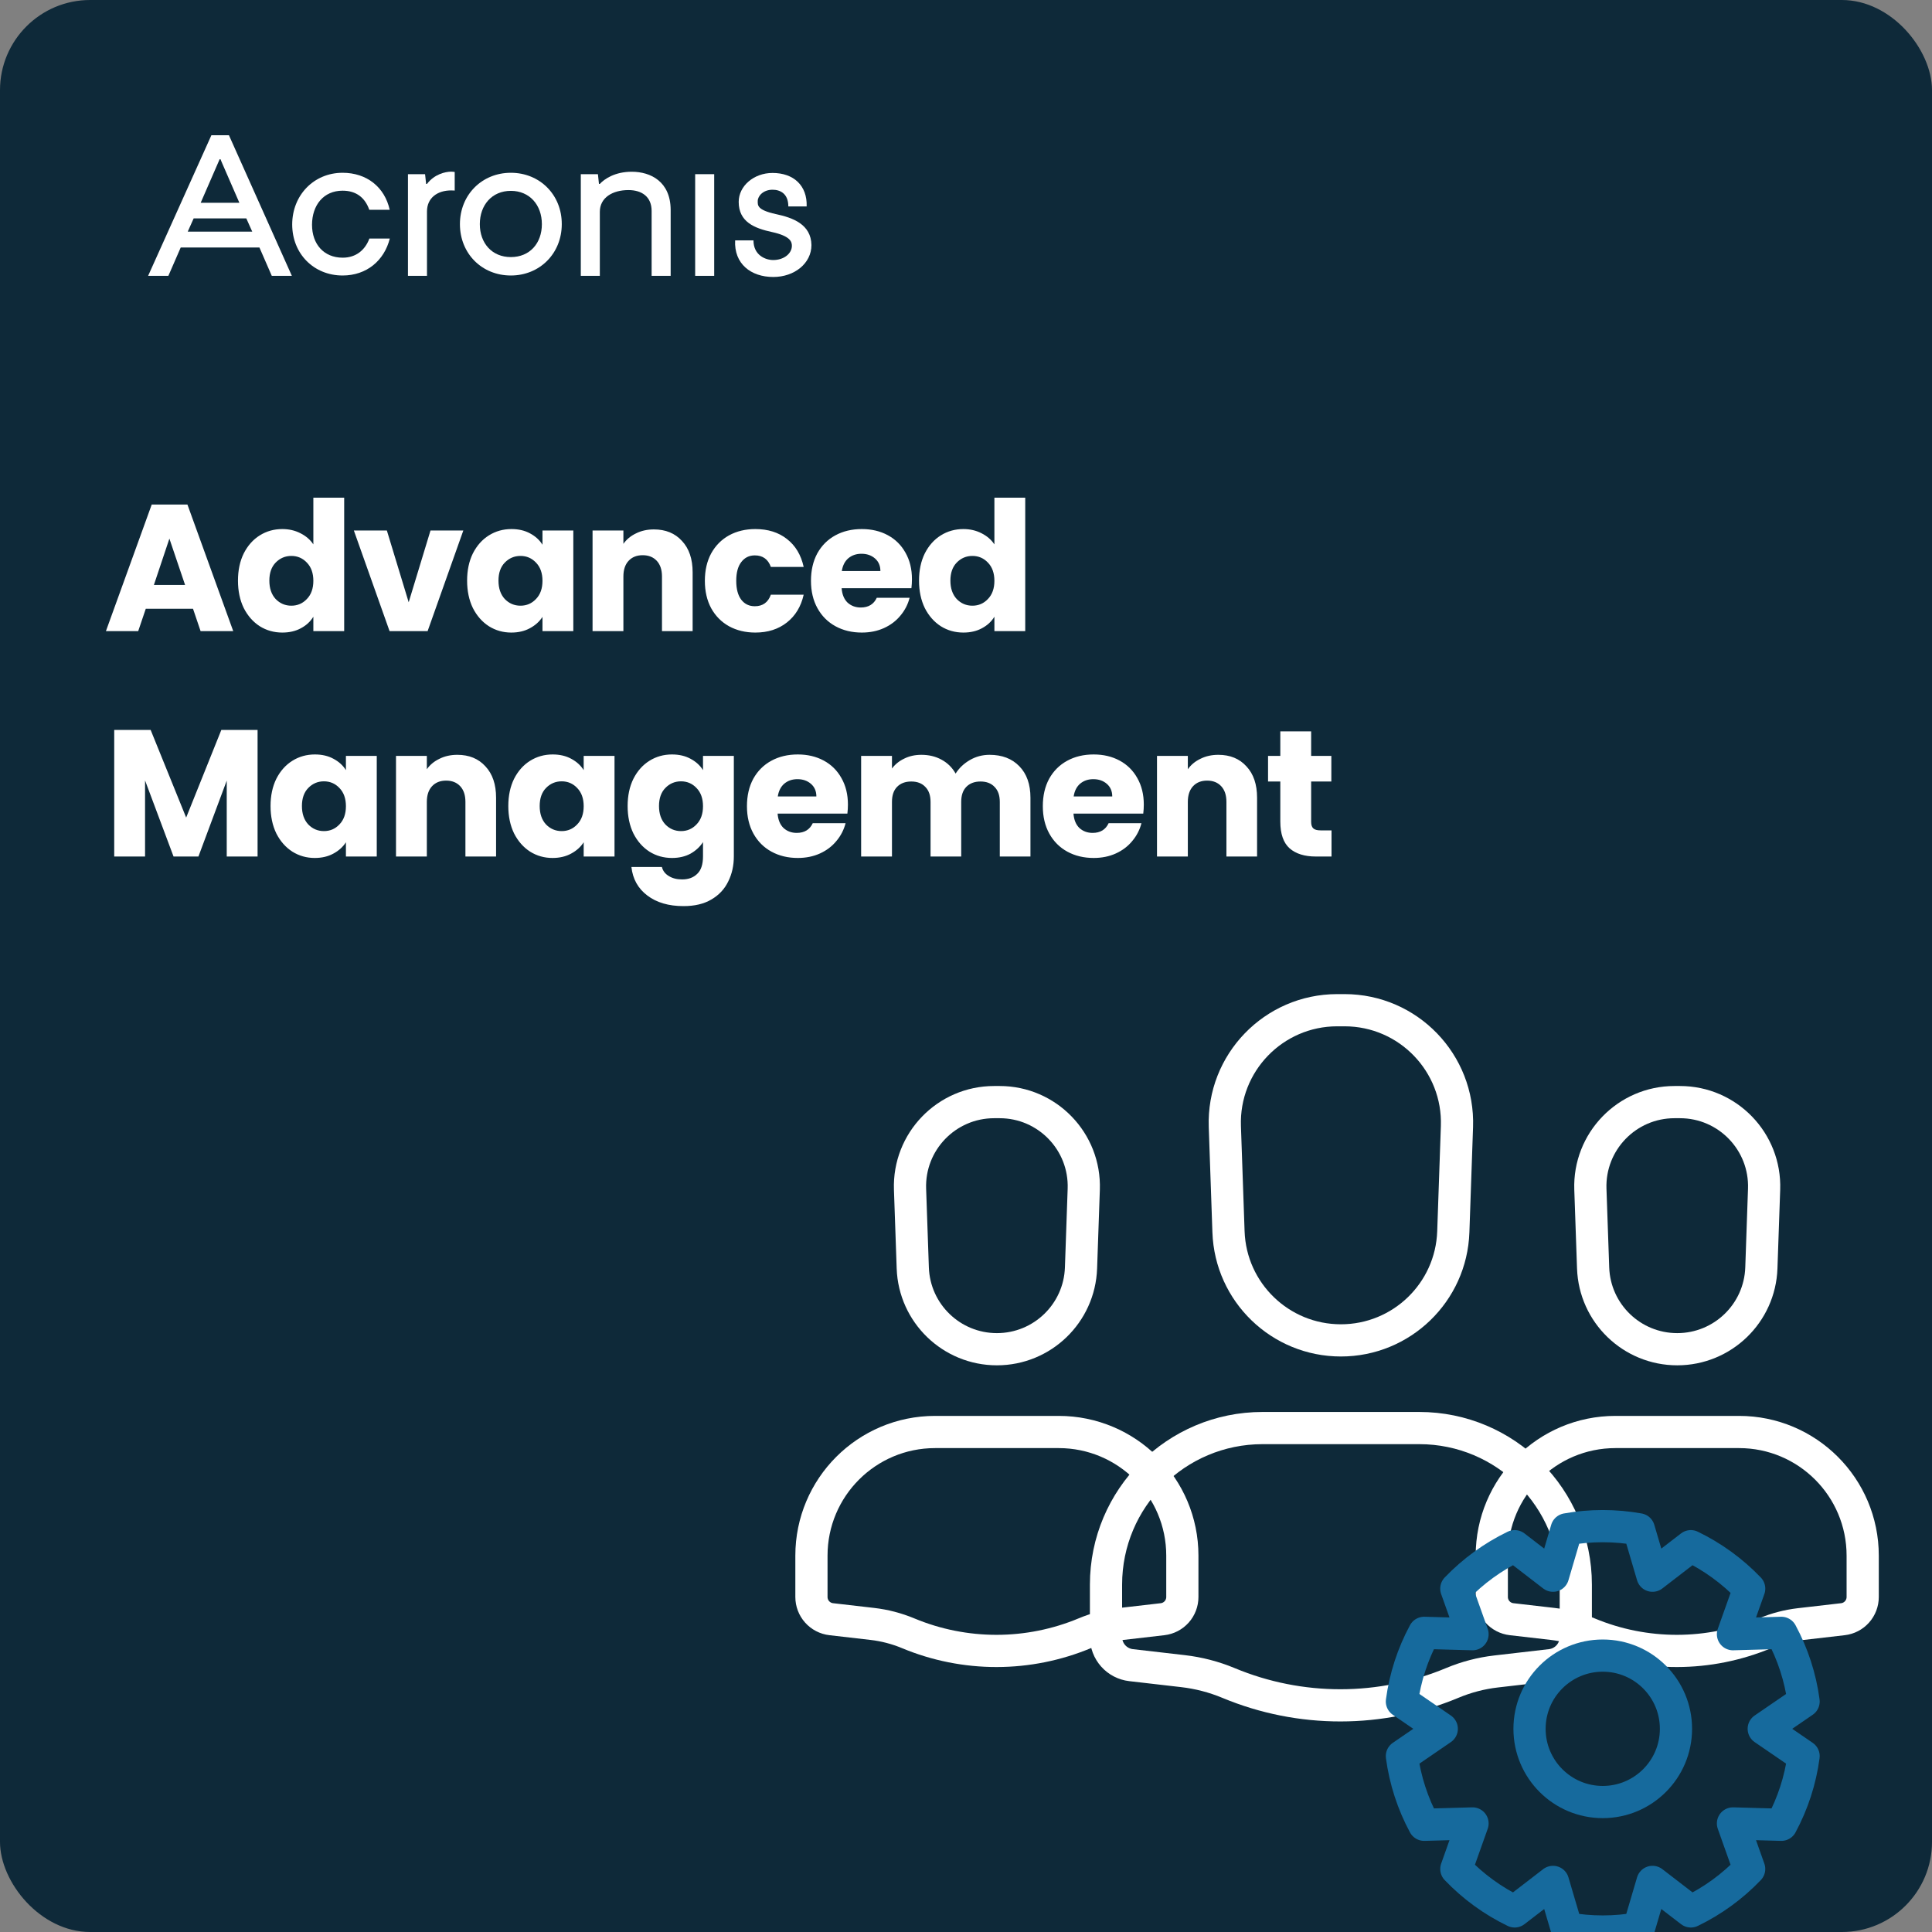<svg width="300" height="300" viewBox="0 0 300 300" fill="none" xmlns="http://www.w3.org/2000/svg">
<rect x="0" y="0" width="300" height="300" fill="#808080" stroke="none"/>
<g clip-path="url(#clip0_520_412)">
<g clip-path="url(#clip1_520_412)">
<rect width="300" height="300" rx="14" fill="#0E2939"/>
<path d="M250.842 222.36H270.04C280.643 222.36 289.238 230.955 289.238 241.559V247.981C289.238 248.832 288.925 249.653 288.359 250.289C287.793 250.925 287.013 251.33 286.167 251.428L279.449 252.204C277.614 252.417 275.817 252.886 274.113 253.599C274.113 253.599 274.113 253.599 274.113 253.599C269.771 255.414 265.113 256.351 260.407 256.356C255.701 256.361 251.041 255.433 246.696 253.627L246.65 253.608C244.871 252.868 242.997 252.381 241.083 252.161L234.716 251.427C233.87 251.329 233.089 250.924 232.523 250.288C231.956 249.653 231.643 248.831 231.644 247.98V241.559C231.644 230.955 240.239 222.36 250.842 222.36V222.36ZM260.015 171.135H260.866C268.263 171.135 274.185 177.268 273.928 184.66L273.503 196.89C273.258 203.928 267.482 209.506 260.441 209.506C253.399 209.506 247.623 203.928 247.379 196.89L246.953 184.66C246.696 177.268 252.619 171.135 260.015 171.135V171.135Z" stroke="white" stroke-width="5" stroke-linecap="round" stroke-linejoin="round"/>
<path d="M145.198 222.36H164.396C174.999 222.36 183.594 230.955 183.594 241.559V247.981C183.595 248.832 183.282 249.653 182.716 250.289C182.149 250.925 181.369 251.33 180.524 251.428L173.805 252.204C171.97 252.417 170.174 252.886 168.469 253.599C168.469 253.599 168.469 253.599 168.469 253.599C164.127 255.414 159.469 256.351 154.764 256.356C150.058 256.361 145.398 255.433 141.053 253.627L141.007 253.608C139.227 252.868 137.354 252.381 135.439 252.161L129.072 251.427C128.226 251.329 127.446 250.924 126.879 250.288C126.313 249.653 126 248.831 126 247.98V241.559C126 230.955 134.595 222.36 145.198 222.36V222.36ZM154.372 171.135H155.223C162.619 171.135 168.542 177.268 168.285 184.66L167.859 196.89C167.615 203.928 161.839 209.506 154.797 209.506C147.756 209.506 141.98 203.928 141.735 196.89L141.31 184.66C141.053 177.268 146.975 171.135 154.372 171.135V171.135Z" stroke="white" stroke-width="5" stroke-linecap="round" stroke-linejoin="round"/>
<path d="M196.056 221.748H220.373C233.802 221.748 244.689 232.635 244.689 246.064V254.199C244.689 255.277 244.293 256.317 243.576 257.122C242.858 257.927 241.87 258.44 240.8 258.564L232.29 259.548C229.966 259.817 227.69 260.412 225.531 261.315C225.531 261.315 225.531 261.315 225.531 261.315C220.032 263.613 214.132 264.8 208.172 264.806C202.212 264.812 196.309 263.638 190.806 261.35L190.747 261.326C188.494 260.389 186.12 259.772 183.695 259.493L175.631 258.563C174.56 258.439 173.571 257.926 172.854 257.121C172.136 256.316 171.74 255.275 171.74 254.197V246.064C171.74 232.635 182.627 221.748 196.056 221.748V221.748ZM207.646 156.865H208.783C218.666 156.865 226.58 165.059 226.236 174.936L225.668 191.278C225.341 200.682 217.623 208.135 208.214 208.135C198.806 208.135 191.088 200.682 190.761 191.278L190.193 174.936C189.849 165.059 197.763 156.865 207.646 156.865V156.865Z" stroke="white" stroke-width="5" stroke-linecap="round" stroke-linejoin="round"/>
<path d="M273.872 268.448L280.062 272.689C279.562 276.423 278.39 280.036 276.604 283.352L269.095 283.143L271.609 290.213C269.009 292.934 265.942 295.166 262.554 296.803L256.6 292.221L254.476 299.426C252.627 299.759 250.753 299.926 248.874 299.924C246.996 299.926 245.121 299.759 243.273 299.426L241.149 292.221L235.195 296.803C231.807 295.166 228.74 292.934 226.14 290.213L228.654 283.143L221.145 283.352C219.358 280.036 218.187 276.423 217.687 272.689L223.877 268.448L217.687 264.207C218.186 260.474 219.356 256.863 221.142 253.548L228.654 253.757L226.136 246.684C228.741 243.966 231.81 241.734 235.199 240.093L241.149 244.675L243.269 237.474C245.087 237.148 246.96 236.976 248.874 236.976C250.789 236.976 252.662 237.148 254.479 237.474L256.6 244.675L262.55 240.093C265.938 241.734 269.007 243.966 271.613 246.684L269.095 253.757L276.607 253.548C278.393 256.863 279.563 260.474 280.062 264.207L273.872 268.448V268.448Z" stroke="#166A9D" stroke-width="5" stroke-linecap="round" stroke-linejoin="round"/>
<path d="M237.505 268.45C237.505 274.729 242.595 279.819 248.874 279.819C255.153 279.819 260.244 274.729 260.244 268.45C260.244 262.171 255.153 257.081 248.874 257.081C242.595 257.081 237.505 262.171 237.505 268.45Z" stroke="#166A9D" stroke-width="5" stroke-linecap="round" stroke-linejoin="round"/>
</g>
<path d="M29.972 94.528H22.636L21.46 98H16.448L23.56 78.344H29.104L36.216 98H31.148L29.972 94.528ZM28.74 90.832L26.304 83.636L23.896 90.832H28.74ZM36.953 90.16C36.953 88.555 37.251 87.145 37.849 85.932C38.465 84.719 39.295 83.785 40.34 83.132C41.386 82.479 42.553 82.152 43.84 82.152C44.867 82.152 45.8 82.367 46.641 82.796C47.499 83.225 48.171 83.804 48.657 84.532V77.28H53.444V98H48.657V95.76C48.209 96.507 47.565 97.104 46.724 97.552C45.903 98 44.942 98.224 43.84 98.224C42.553 98.224 41.386 97.897 40.34 97.244C39.295 96.572 38.465 95.629 37.849 94.416C37.251 93.184 36.953 91.765 36.953 90.16ZM48.657 90.188C48.657 88.993 48.321 88.051 47.648 87.36C46.995 86.669 46.193 86.324 45.24 86.324C44.288 86.324 43.477 86.669 42.804 87.36C42.151 88.032 41.825 88.965 41.825 90.16C41.825 91.355 42.151 92.307 42.804 93.016C43.477 93.707 44.288 94.052 45.24 94.052C46.193 94.052 46.995 93.707 47.648 93.016C48.321 92.325 48.657 91.383 48.657 90.188ZM63.46 93.52L66.848 82.376H71.944L66.4 98H60.492L54.948 82.376H60.072L63.46 93.52ZM72.532 90.16C72.532 88.555 72.83 87.145 73.428 85.932C74.044 84.719 74.874 83.785 75.92 83.132C76.965 82.479 78.132 82.152 79.42 82.152C80.521 82.152 81.482 82.376 82.304 82.824C83.144 83.272 83.788 83.86 84.236 84.588V82.376H89.024V98H84.236V95.788C83.769 96.516 83.116 97.104 82.276 97.552C81.454 98 80.493 98.224 79.392 98.224C78.122 98.224 76.965 97.897 75.92 97.244C74.874 96.572 74.044 95.629 73.428 94.416C72.83 93.184 72.532 91.765 72.532 90.16ZM84.236 90.188C84.236 88.993 83.9 88.051 83.228 87.36C82.574 86.669 81.772 86.324 80.82 86.324C79.868 86.324 79.056 86.669 78.384 87.36C77.73 88.032 77.404 88.965 77.404 90.16C77.404 91.355 77.73 92.307 78.384 93.016C79.056 93.707 79.868 94.052 80.82 94.052C81.772 94.052 82.574 93.707 83.228 93.016C83.9 92.325 84.236 91.383 84.236 90.188ZM101.532 82.208C103.361 82.208 104.817 82.805 105.9 84C107.001 85.176 107.552 86.8 107.552 88.872V98H102.792V89.516C102.792 88.471 102.521 87.659 101.98 87.08C101.438 86.501 100.71 86.212 99.796 86.212C98.881 86.212 98.153 86.501 97.612 87.08C97.07 87.659 96.8 88.471 96.8 89.516V98H92.012V82.376H96.8V84.448C97.285 83.757 97.938 83.216 98.76 82.824C99.581 82.413 100.505 82.208 101.532 82.208ZM109.451 90.188C109.451 88.564 109.778 87.145 110.431 85.932C111.103 84.719 112.027 83.785 113.203 83.132C114.398 82.479 115.76 82.152 117.291 82.152C119.251 82.152 120.884 82.665 122.191 83.692C123.516 84.719 124.384 86.165 124.795 88.032H119.699C119.27 86.837 118.439 86.24 117.207 86.24C116.33 86.24 115.63 86.585 115.107 87.276C114.584 87.948 114.323 88.919 114.323 90.188C114.323 91.457 114.584 92.437 115.107 93.128C115.63 93.8 116.33 94.136 117.207 94.136C118.439 94.136 119.27 93.539 119.699 92.344H124.795C124.384 94.173 123.516 95.611 122.191 96.656C120.866 97.701 119.232 98.224 117.291 98.224C115.76 98.224 114.398 97.897 113.203 97.244C112.027 96.591 111.103 95.657 110.431 94.444C109.778 93.231 109.451 91.812 109.451 90.188ZM141.608 89.936C141.608 90.384 141.58 90.851 141.524 91.336H130.688C130.763 92.307 131.071 93.053 131.612 93.576C132.172 94.08 132.853 94.332 133.656 94.332C134.851 94.332 135.681 93.828 136.148 92.82H141.244C140.983 93.847 140.507 94.771 139.816 95.592C139.144 96.413 138.295 97.057 137.268 97.524C136.241 97.991 135.093 98.224 133.824 98.224C132.293 98.224 130.931 97.897 129.736 97.244C128.541 96.591 127.608 95.657 126.936 94.444C126.264 93.231 125.928 91.812 125.928 90.188C125.928 88.564 126.255 87.145 126.908 85.932C127.58 84.719 128.513 83.785 129.708 83.132C130.903 82.479 132.275 82.152 133.824 82.152C135.336 82.152 136.68 82.469 137.856 83.104C139.032 83.739 139.947 84.644 140.6 85.82C141.272 86.996 141.608 88.368 141.608 89.936ZM136.708 88.676C136.708 87.855 136.428 87.201 135.868 86.716C135.308 86.231 134.608 85.988 133.768 85.988C132.965 85.988 132.284 86.221 131.724 86.688C131.183 87.155 130.847 87.817 130.716 88.676H136.708ZM142.706 90.16C142.706 88.555 143.005 87.145 143.602 85.932C144.218 84.719 145.049 83.785 146.094 83.132C147.139 82.479 148.306 82.152 149.594 82.152C150.621 82.152 151.554 82.367 152.394 82.796C153.253 83.225 153.925 83.804 154.41 84.532V77.28H159.198V98H154.41V95.76C153.962 96.507 153.318 97.104 152.478 97.552C151.657 98 150.695 98.224 149.594 98.224C148.306 98.224 147.139 97.897 146.094 97.244C145.049 96.572 144.218 95.629 143.602 94.416C143.005 93.184 142.706 91.765 142.706 90.16ZM154.41 90.188C154.41 88.993 154.074 88.051 153.402 87.36C152.749 86.669 151.946 86.324 150.994 86.324C150.042 86.324 149.23 86.669 148.558 87.36C147.905 88.032 147.578 88.965 147.578 90.16C147.578 91.355 147.905 92.307 148.558 93.016C149.23 93.707 150.042 94.052 150.994 94.052C151.946 94.052 152.749 93.707 153.402 93.016C154.074 92.325 154.41 91.383 154.41 90.188ZM39.996 113.344V133H35.208V121.212L30.812 133H26.948L22.524 121.184V133H17.736V113.344H23.392L28.908 126.952L34.368 113.344H39.996ZM42.011 125.16C42.011 123.555 42.31 122.145 42.907 120.932C43.523 119.719 44.354 118.785 45.399 118.132C46.444 117.479 47.611 117.152 48.899 117.152C50.001 117.152 50.962 117.376 51.783 117.824C52.623 118.272 53.267 118.86 53.715 119.588V117.376H58.503V133H53.715V130.788C53.248 131.516 52.595 132.104 51.755 132.552C50.934 133 49.972 133.224 48.871 133.224C47.602 133.224 46.444 132.897 45.399 132.244C44.354 131.572 43.523 130.629 42.907 129.416C42.31 128.184 42.011 126.765 42.011 125.16ZM53.715 125.188C53.715 123.993 53.379 123.051 52.707 122.36C52.054 121.669 51.251 121.324 50.299 121.324C49.347 121.324 48.535 121.669 47.863 122.36C47.21 123.032 46.883 123.965 46.883 125.16C46.883 126.355 47.21 127.307 47.863 128.016C48.535 128.707 49.347 129.052 50.299 129.052C51.251 129.052 52.054 128.707 52.707 128.016C53.379 127.325 53.715 126.383 53.715 125.188ZM71.011 117.208C72.84 117.208 74.296 117.805 75.379 119C76.48 120.176 77.031 121.8 77.031 123.872V133H72.271V124.516C72.271 123.471 72 122.659 71.459 122.08C70.918 121.501 70.19 121.212 69.275 121.212C68.36 121.212 67.632 121.501 67.091 122.08C66.55 122.659 66.279 123.471 66.279 124.516V133H61.491V117.376H66.279V119.448C66.764 118.757 67.418 118.216 68.239 117.824C69.06 117.413 69.984 117.208 71.011 117.208ZM78.93 125.16C78.93 123.555 79.229 122.145 79.826 120.932C80.442 119.719 81.273 118.785 82.318 118.132C83.364 117.479 84.53 117.152 85.818 117.152C86.92 117.152 87.881 117.376 88.702 117.824C89.542 118.272 90.186 118.86 90.634 119.588V117.376H95.422V133H90.634V130.788C90.168 131.516 89.514 132.104 88.674 132.552C87.853 133 86.892 133.224 85.79 133.224C84.521 133.224 83.364 132.897 82.318 132.244C81.273 131.572 80.442 130.629 79.826 129.416C79.229 128.184 78.93 126.765 78.93 125.16ZM90.634 125.188C90.634 123.993 90.298 123.051 89.626 122.36C88.973 121.669 88.17 121.324 87.218 121.324C86.266 121.324 85.454 121.669 84.782 122.36C84.129 123.032 83.802 123.965 83.802 125.16C83.802 126.355 84.129 127.307 84.782 128.016C85.454 128.707 86.266 129.052 87.218 129.052C88.17 129.052 88.973 128.707 89.626 128.016C90.298 127.325 90.634 126.383 90.634 125.188ZM104.346 117.152C105.447 117.152 106.409 117.376 107.23 117.824C108.07 118.272 108.714 118.86 109.162 119.588V117.376H113.95V132.972C113.95 134.409 113.661 135.707 113.082 136.864C112.522 138.04 111.654 138.973 110.478 139.664C109.321 140.355 107.874 140.7 106.138 140.7C103.823 140.7 101.947 140.149 100.51 139.048C99.073 137.965 98.251 136.491 98.046 134.624H102.778C102.927 135.221 103.282 135.688 103.842 136.024C104.402 136.379 105.093 136.556 105.914 136.556C106.903 136.556 107.687 136.267 108.266 135.688C108.863 135.128 109.162 134.223 109.162 132.972V130.76C108.695 131.488 108.051 132.085 107.23 132.552C106.409 133 105.447 133.224 104.346 133.224C103.058 133.224 101.891 132.897 100.846 132.244C99.801 131.572 98.97 130.629 98.354 129.416C97.757 128.184 97.458 126.765 97.458 125.16C97.458 123.555 97.757 122.145 98.354 120.932C98.97 119.719 99.801 118.785 100.846 118.132C101.891 117.479 103.058 117.152 104.346 117.152ZM109.162 125.188C109.162 123.993 108.826 123.051 108.154 122.36C107.501 121.669 106.698 121.324 105.746 121.324C104.794 121.324 103.982 121.669 103.31 122.36C102.657 123.032 102.33 123.965 102.33 125.16C102.33 126.355 102.657 127.307 103.31 128.016C103.982 128.707 104.794 129.052 105.746 129.052C106.698 129.052 107.501 128.707 108.154 128.016C108.826 127.325 109.162 126.383 109.162 125.188ZM131.666 124.936C131.666 125.384 131.638 125.851 131.582 126.336H120.746C120.821 127.307 121.129 128.053 121.67 128.576C122.23 129.08 122.911 129.332 123.714 129.332C124.909 129.332 125.739 128.828 126.206 127.82H131.302C131.041 128.847 130.565 129.771 129.874 130.592C129.202 131.413 128.353 132.057 127.326 132.524C126.299 132.991 125.151 133.224 123.882 133.224C122.351 133.224 120.989 132.897 119.794 132.244C118.599 131.591 117.666 130.657 116.994 129.444C116.322 128.231 115.986 126.812 115.986 125.188C115.986 123.564 116.313 122.145 116.966 120.932C117.638 119.719 118.571 118.785 119.766 118.132C120.961 117.479 122.333 117.152 123.882 117.152C125.394 117.152 126.738 117.469 127.914 118.104C129.09 118.739 130.005 119.644 130.658 120.82C131.33 121.996 131.666 123.368 131.666 124.936ZM126.766 123.676C126.766 122.855 126.486 122.201 125.926 121.716C125.366 121.231 124.666 120.988 123.826 120.988C123.023 120.988 122.342 121.221 121.782 121.688C121.241 122.155 120.905 122.817 120.774 123.676H126.766ZM153.652 117.208C155.593 117.208 157.133 117.796 158.272 118.972C159.429 120.148 160.008 121.781 160.008 123.872V133H155.248V124.516C155.248 123.508 154.977 122.733 154.436 122.192C153.913 121.632 153.185 121.352 152.252 121.352C151.319 121.352 150.581 121.632 150.04 122.192C149.517 122.733 149.256 123.508 149.256 124.516V133H144.496V124.516C144.496 123.508 144.225 122.733 143.684 122.192C143.161 121.632 142.433 121.352 141.5 121.352C140.567 121.352 139.829 121.632 139.288 122.192C138.765 122.733 138.504 123.508 138.504 124.516V133H133.716V117.376H138.504V119.336C138.989 118.683 139.624 118.169 140.408 117.796C141.192 117.404 142.079 117.208 143.068 117.208C144.244 117.208 145.289 117.46 146.204 117.964C147.137 118.468 147.865 119.187 148.388 120.12C148.929 119.261 149.667 118.561 150.6 118.02C151.533 117.479 152.551 117.208 153.652 117.208ZM177.609 124.936C177.609 125.384 177.581 125.851 177.525 126.336H166.689C166.763 127.307 167.071 128.053 167.613 128.576C168.173 129.08 168.854 129.332 169.657 129.332C170.851 129.332 171.682 128.828 172.149 127.82H177.245C176.983 128.847 176.507 129.771 175.817 130.592C175.145 131.413 174.295 132.057 173.269 132.524C172.242 132.991 171.094 133.224 169.825 133.224C168.294 133.224 166.931 132.897 165.737 132.244C164.542 131.591 163.609 130.657 162.937 129.444C162.265 128.231 161.929 126.812 161.929 125.188C161.929 123.564 162.255 122.145 162.909 120.932C163.581 119.719 164.514 118.785 165.709 118.132C166.903 117.479 168.275 117.152 169.825 117.152C171.337 117.152 172.681 117.469 173.857 118.104C175.033 118.739 175.947 119.644 176.601 120.82C177.273 121.996 177.609 123.368 177.609 124.936ZM172.709 123.676C172.709 122.855 172.429 122.201 171.869 121.716C171.309 121.231 170.609 120.988 169.769 120.988C168.966 120.988 168.285 121.221 167.725 121.688C167.183 122.155 166.847 122.817 166.717 123.676H172.709ZM189.178 117.208C191.008 117.208 192.464 117.805 193.546 119C194.648 120.176 195.198 121.8 195.198 123.872V133H190.438V124.516C190.438 123.471 190.168 122.659 189.626 122.08C189.085 121.501 188.357 121.212 187.442 121.212C186.528 121.212 185.8 121.501 185.258 122.08C184.717 122.659 184.446 123.471 184.446 124.516V133H179.658V117.376H184.446V119.448C184.932 118.757 185.585 118.216 186.406 117.824C187.228 117.413 188.152 117.208 189.178 117.208ZM206.758 128.94V133H204.322C202.586 133 201.232 132.58 200.262 131.74C199.291 130.881 198.806 129.491 198.806 127.568V121.352H196.902V117.376H198.806V113.568H203.594V117.376H206.73V121.352H203.594V127.624C203.594 128.091 203.706 128.427 203.93 128.632C204.154 128.837 204.527 128.94 205.05 128.94H206.758Z" fill="white"/>
<path d="M53.2 29.609C55.332 29.609 56.695 30.716 57.342 32.578H60.513C59.731 29.043 56.937 26.829 53.2 26.829C48.733 26.829 45.373 30.311 45.373 34.858C45.373 39.406 48.733 42.779 53.2 42.779C56.937 42.779 59.663 40.459 60.527 37.044H57.356C56.708 38.799 55.305 40.013 53.213 40.013C50.285 40.013 48.45 37.908 48.45 34.899C48.463 31.836 50.258 29.609 53.2 29.609Z" fill="white"/>
<path d="M66.302 28.557H66.167L66.005 27.045H63.347V42.833H66.302V32.834C66.302 30.729 67.922 29.569 70.04 29.569C70.499 29.569 70.607 29.596 70.607 29.596V26.708C70.607 26.708 70.418 26.654 70.04 26.654C69.123 26.668 67.463 27.045 66.302 28.557Z" fill="white"/>
<path d="M98.094 26.668C95.463 26.668 93.844 27.801 93.142 28.557H93.007L92.845 27.045H90.187V42.834H93.142V32.888C93.142 30.675 95.139 29.515 97.582 29.515C99.687 29.515 101.184 30.567 101.184 32.753V42.834H104.14V32.565C104.113 28.206 101.049 26.668 98.094 26.668Z" fill="white"/>
<path d="M110.9 27.045H107.945V42.833H110.9V27.045Z" fill="white"/>
<path d="M79.324 26.829C74.831 26.829 71.417 30.257 71.417 34.804C71.417 39.352 74.804 42.779 79.324 42.779C83.818 42.779 87.232 39.352 87.232 34.804C87.245 30.244 83.818 26.829 79.324 26.829ZM79.324 39.919C76.396 39.919 74.507 37.76 74.507 34.804C74.507 31.836 76.396 29.636 79.324 29.636C82.252 29.636 84.142 31.849 84.142 34.804C84.142 37.773 82.266 39.919 79.324 39.919Z" fill="white"/>
<path d="M120.454 33.239C117.526 32.591 117.661 31.863 117.661 31.215C117.661 30.432 118.524 29.461 119.955 29.461C121.142 29.461 122.411 30.055 122.411 32.052H125.258C125.366 28.813 123.234 26.856 119.955 26.856C117.053 26.856 114.705 28.881 114.705 31.35C114.705 34.481 117.188 35.452 119.874 36.032C122.721 36.653 122.964 37.544 122.964 38.164C122.964 39.352 121.749 40.377 120.063 40.377C118.848 40.377 116.999 39.622 116.999 37.328H114.152C113.963 40.944 116.581 43.009 120.076 43.009C123.382 43.009 126 40.877 126 38.056C125.946 34.831 123.126 33.806 120.454 33.239Z" fill="white"/>
<path d="M32.824 21L23 42.833H26.144L28.06 38.434H40.286L42.202 42.833H45.319L35.55 21H32.824ZM34.106 24.724H34.24L34.403 25.129L37.169 31.485H31.164L33.93 25.129L34.106 24.724ZM29.153 35.965L30.071 33.914H38.248L39.166 35.965H29.153Z" fill="white"/>
</g>
<defs>
<clipPath id="clip0_520_412">
<rect width="300" height="300" fill="white"/>
</clipPath>
<clipPath id="clip1_520_412">
<rect width="300" height="300" rx="14" fill="white"/>
</clipPath>
</defs>
</svg>
